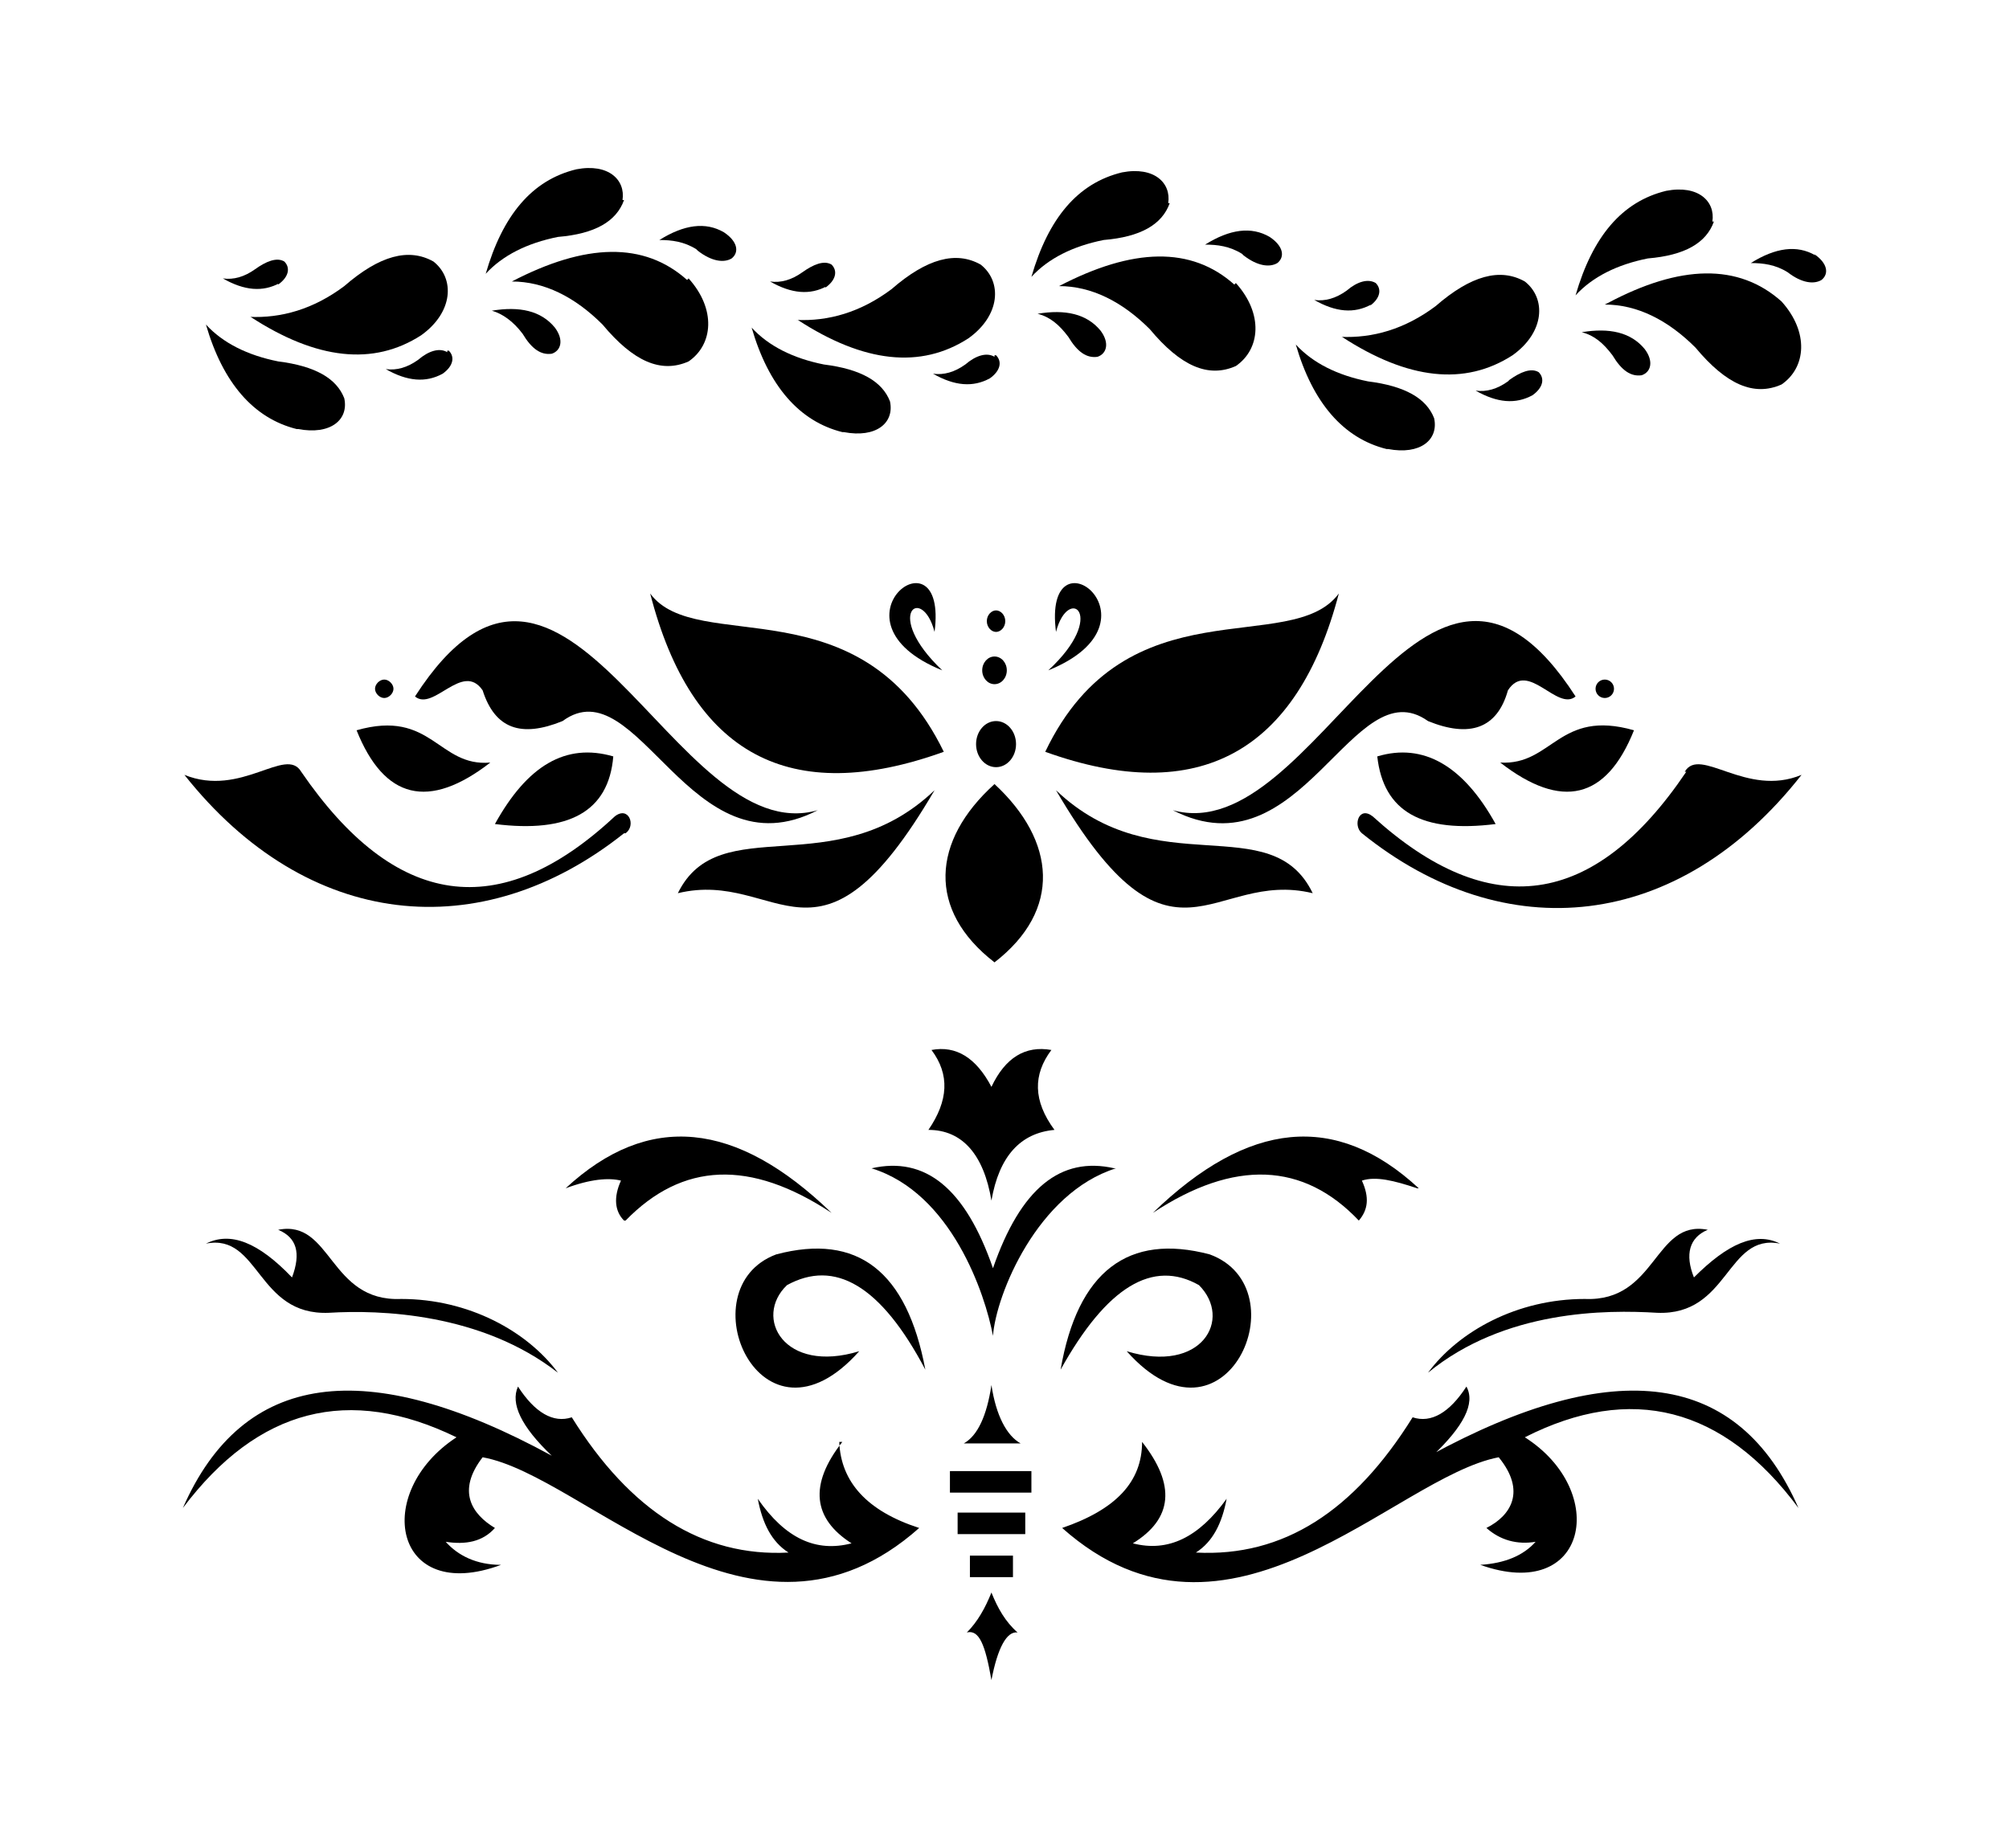 <?xml version="1.0" encoding="iso-8859-1"?>
<!-- Generator: Adobe Illustrator 28.5.0, SVG Export Plug-In . SVG Version: 9.03 Build 54727)  -->
<svg version="1.1" id="Livello_1" xmlns="http://www.w3.org/2000/svg" xmlns:xlink="http://www.w3.org/1999/xlink" x="0px" y="0px"
	 viewBox="0 0 935.435 860.663" style="enable-background:new 0 0 935.435 860.663;" xml:space="preserve">
<g id="Capa_1">
	<path d="M623.395,276.386c-22.188,30.062-98.774-5.726-136.708,73.722C558.262,375.875,604.07,350.108,623.395,276.386z"/>
	<path d="M483.108,146.119c5.726,1.432,10.021,5.01,14.315,10.736c4.294,7.158,8.589,10.021,13.599,9.305
		c4.294-1.432,5.726-6.442,1.431-12.168l0,0C506.012,146.119,495.992,143.972,483.108,146.119z"/>
	<path d="M574.724,132.52c-20.041-17.894-47.239-17.178-81.595,0.716c15.031,0,29.346,7.158,42.229,20.041
		c14.315,17.178,27.198,22.904,40.082,17.178c11.452-7.873,12.884-24.336,0-38.651l0,0L574.724,132.52z"/>
	<path d="M461.636,559.107c3.579-20.757,13.599-31.493,29.346-32.924l0,0c-10.021-13.599-10.021-25.767-1.432-37.219
		c-12.168-2.147-21.473,3.579-27.914,17.178c-7.158-13.599-16.462-19.325-27.914-17.178c8.589,11.452,7.873,23.62-1.431,37.219
		C448.036,526.183,458.057,537.635,461.636,559.107C461.636,559.107,461.636,559.107,461.636,559.107z"/>
	<path d="M229.017,144.688c5.01,1.431,10.021,5.01,14.315,10.736c4.295,7.158,8.589,10.02,13.599,9.305
		c4.295-1.432,5.726-6.442,1.432-12.168l0,0C251.921,144.688,241.9,142.541,229.017,144.688z"/>
	<polygon points="490.266,489.68 490.266,489.68 490.266,489.68 	"/>
	<path d="M491.697,294.28c5.726-22.188,24.336-7.873-3.579,17.894C544.663,289.269,485.255,244.177,491.697,294.28z"/>
	<path d="M463.067,365.139c-29.346,26.483-31.493,58.691,0,83.027C494.56,423.83,491.697,391.622,463.067,365.139z"/>
	<path d="M702.128,177.612c-5.01,3.579-10.021,5.01-15.031,4.294c10.021,5.726,18.609,6.442,26.483,2.147
		c5.01-3.579,5.726-7.873,2.863-10.736c-3.579-2.147-8.589,0-13.599,3.579l0,0L702.128,177.612z"/>
	<path d="M319.917,130.373c-20.041-17.894-47.24-17.178-81.596,0.716c15.031,0,29.346,7.158,42.229,20.041
		c14.315,17.178,27.199,22.904,40.082,17.178c11.452-7.873,12.883-24.335,0-38.65l0,0L319.917,130.373z"/>
	<polygon points="710.001,131.804 710.001,131.804 710.001,131.804 	"/>
	<path d="M637.71,142.541c5.01-3.579,5.726-7.873,2.863-10.736c-3.579-2.147-8.589-0.716-13.599,3.579
		c-5.01,3.579-10.021,5.01-15.031,4.295c10.021,5.726,18.609,6.442,26.483,2.147l0,0L637.71,142.541z"/>
	<path d="M624.827,156.856c30.777,20.041,57.26,22.904,79.448,8.589c15.031-10.736,15.746-26.483,5.726-34.356
		c-11.452-6.442-25.051-2.863-41.513,11.452c-14.315,10.736-29.346,15.031-44.377,14.315l0,0L624.827,156.856z"/>
	<path d="M765.829,162.582L765.829,162.582c-6.442-7.873-16.462-10.02-29.346-7.873c5.726,1.431,10.021,5.01,14.315,10.736
		c4.294,7.158,8.589,10.021,13.599,9.305C768.692,173.318,770.124,168.308,765.829,162.582z"/>
	<path d="M760.819,340.088c-35.072-10.021-37.935,16.462-62.27,15.031C727.179,377.307,747.936,372.296,760.819,340.088z"/>
	<circle cx="747.22" cy="320.762" r="4.294"/>
	<path d="M183.209,320.762c0-2.147-2.147-4.294-4.295-4.294c-2.147,0-4.294,2.147-4.294,4.294c0,2.147,2.147,4.294,4.294,4.294
		C181.062,325.057,183.209,322.91,183.209,320.762z"/>
	<path d="M491.697,368.002c54.397,93.048,72.291,36.503,119.53,47.955C591.902,375.875,538.221,412.379,491.697,368.002z"/>
	<path d="M702.128,321.478c9.305-14.315,22.904,10.021,31.493,2.863c-70.143-108.794-120.246,71.575-187.527,52.966l0,0
		c60.123,30.777,83.743-66.565,118.815-41.513C684.234,343.667,697.117,339.372,702.128,321.478z"/>
	<path d="M660.614,553.381c-38.651-35.788-79.448-31.493-123.825,11.452c37.935-25.051,70.144-23.62,95.911,3.579
		c4.294-5.01,5.01-10.736,1.431-18.609c6.442-2.147,15.031,0,25.767,3.579l0,0H660.614z"/>
	<path d="M641.289,352.255c2.863,25.767,20.757,35.788,55.113,31.493C681.371,356.55,662.761,345.814,641.289,352.255z"/>
	<path d="M797.322,103.174c1.432-9.305-6.442-17.178-21.472-14.315c-20.757,5.01-34.356,21.473-42.229,48.671
		c7.873-8.589,19.325-14.315,33.64-17.178c17.178-1.432,27.199-7.158,30.777-17.178l0,0H797.322z"/>
	<path d="M747.22,141.825c15.031,0,29.346,7.158,42.229,20.041c14.315,17.178,27.199,22.904,40.082,17.178
		c11.452-7.873,12.884-24.335,0-38.65c-20.041-17.894-47.239-17.178-80.88,0.716l0,0L747.22,141.825z"/>
	<polygon points="828.1,140.393 828.1,140.393 828.1,140.393 	"/>
	<path d="M435.153,294.28c6.442-50.103-52.966-5.01,3.579,17.894C410.817,285.691,429.427,272.091,435.153,294.28z"/>
	<path d="M646.299,209.105c15.031,2.863,23.62-4.295,21.473-14.315c-3.579-9.305-13.599-15.031-30.777-17.178
		c-14.315-2.863-25.767-8.589-33.64-17.178c7.873,27.199,22.188,43.661,42.229,48.671l0,0H646.299z"/>
	<path d="M302.739,276.386c19.325,75.154,65.133,99.489,136.708,73.722C400.797,270.66,324.212,305.732,302.739,276.386z"/>
	<path d="M228.301,355.118c-24.336,2.147-27.199-25.051-62.27-15.031C178.914,372.296,199.671,377.307,228.301,355.118z"/>
	<path d="M230.448,383.748c34.356,4.294,52.965-5.726,55.113-31.493C263.373,345.814,245.479,356.55,230.448,383.748z"/>
	<path d="M435.153,368.002c-46.524,44.377-100.205,8.589-119.53,47.955C362.862,404.505,380.756,461.049,435.153,368.002z"/>
	<path d="M380.756,377.307c-67.281,19.325-117.383-161.76-187.527-52.966l0,0c8.589,7.158,22.188-16.462,31.493-2.863
		c5.726,17.894,17.894,22.188,37.219,14.315C297.013,310.026,321.349,408.084,380.756,377.307z"/>
	<path d="M291.287,568.412c26.483-27.198,57.976-28.63,95.911-3.579c-44.377-42.945-85.174-47.24-123.825-11.452
		c11.452-4.294,20.041-5.01,25.767-3.579c-3.579,7.873-2.863,14.315,1.431,18.609H291.287z"/>
	<rect x="442.31" y="685.079" width="37.935" height="10.021"/>
	<rect x="451.615" y="724.445" width="20.041" height="10.021"/>
	<path d="M475.235,672.196c-6.442-3.579-11.452-12.883-13.599-27.198c-2.147,14.315-6.442,23.62-12.884,27.198H475.235z"/>
	<rect x="445.889" y="704.405" width="31.493" height="10.021"/>
	<path d="M361.431,584.159L361.431,584.159c-42.229,15.746-7.158,96.626,38.651,45.092c-35.072,10.736-49.387-15.747-33.64-30.777
		c22.188-12.168,43.661,0,64.418,39.366C422.269,592.032,399.365,574.138,361.431,584.159z"/>
	<path d="M450.184,760.233c5.726-1.431,8.589,5.726,11.452,22.188c2.863-15.031,7.158-22.904,12.168-22.188
		c-5.726-5.01-9.305-11.452-12.168-18.609C458.773,748.781,455.194,755.223,450.184,760.233z"/>
	<path d="M95.887,579.148c25.051-5.01,23.62,33.64,57.26,32.209c23.62-1.431,70.859,0,106.647,27.914
		c-14.315-19.325-41.513-34.356-73.007-34.356c-33.64,1.432-32.209-37.219-57.26-32.209c8.589,3.579,10.736,10.736,6.442,22.188
		C120.223,578.432,107.339,573.422,95.887,579.148z"/>
	<polygon points="392.208,671.48 392.208,671.48 392.208,671.48 	"/>
	<path d="M392.208,671.48c-15.747,20.041-13.599,35.787,4.294,47.24c-16.462,4.294-30.777-2.147-43.661-20.757
		c2.147,11.452,6.442,20.041,14.315,25.051c-40.082,2.147-73.722-19.325-100.921-62.986c-8.589,2.863-17.178-2.147-25.051-14.315
		c-3.579,7.873,1.432,18.609,15.747,32.209c-86.606-47.24-143.866-39.366-171.78,24.336c35.072-46.524,77.301-57.26,127.404-32.924
		c-39.366,25.767-29.346,78.017,20.757,59.407c-11.452,0-20.041-4.294-25.767-10.736c9.305,1.431,17.178,0,22.904-6.442
		c-10.736-6.442-17.894-17.178-5.726-32.924c47.955,8.589,125.972,101.637,203.273,32.924
		c-24.336-7.873-36.503-21.472-37.219-40.082H392.208z"/>
	<path d="M291.287,388.043c5.01-3.579,1.431-12.884-5.01-7.873c-53.681,50.103-102.352,42.945-146.013-20.757
		c-7.158-12.168-27.914,12.168-54.397,1.431c57.26,72.291,138.14,80.164,204.705,27.199l0,0H291.287z"/>
	<path d="M785.155,359.413c-42.945,63.702-91.616,70.143-146.013,20.757c-6.442-5.01-9.305,4.294-5.01,7.873
		c66.565,53.681,147.445,45.808,204.705-27.199c-25.767,10.736-47.24-13.599-54.397-1.431l0,0H785.155z"/>
	<path d="M845.278,118.921c-8.589-5.01-18.609-3.579-30.062,3.579c5.726,0,11.452,0.716,17.178,4.295
		c6.442,5.01,12.168,5.726,15.746,3.579c3.579-2.863,2.863-7.873-3.579-12.168l0,0L845.278,118.921z"/>
	<path d="M795.175,572.706c-25.051-5.01-23.62,33.64-57.26,32.209c-31.493,0-58.691,15.031-73.006,34.356
		c35.788-29.346,83.027-29.346,106.647-27.914c33.64,1.432,32.209-37.219,57.26-32.209c-11.452-5.726-24.336,0-40.082,15.746
		C784.439,584.159,786.586,576.285,795.175,572.706z"/>
	<path d="M667.056,677.922c14.315-13.599,20.041-24.336,15.746-32.209c-7.873,12.168-16.462,17.178-25.051,14.315
		c-27.199,43.661-60.123,65.133-100.921,62.986c7.873-5.01,12.168-13.599,14.315-25.051c-12.883,17.894-27.198,25.051-43.661,20.757
		c18.609-11.452,20.041-27.199,4.294-47.24c0,18.609-12.168,31.493-37.219,40.082c77.301,68.712,154.602-23.62,203.273-32.924
		c12.884,15.747,5.726,27.199-5.726,32.924c6.442,5.726,14.315,7.873,22.904,6.442c-5.726,6.442-14.315,10.021-25.767,10.736
		c50.103,17.894,60.123-34.356,20.757-59.407c49.387-25.051,92.332-14.315,127.404,32.924
		c-27.914-63.702-85.174-71.575-171.78-24.336C665.624,677.922,667.056,677.922,667.056,677.922z"/>
	<path d="M558.262,598.474c15.747,15.746,1.432,41.513-33.64,30.777c45.808,51.534,81.596-29.346,38.651-45.092l0,0
		c-37.935-10.021-61.555,7.873-69.428,53.681C515.317,599.189,536.789,586.306,558.262,598.474z"/>
	<path d="M518.896,544.076c-25.051-5.726-43.661,9.305-56.544,46.524v1.431V590.6c-12.883-37.219-31.493-52.25-56.544-46.524
		c37.219,11.452,52.966,58.692,56.544,78.017c1.431-19.325,20.757-66.565,57.26-78.017l0,0H518.896z"/>
	<polygon points="682.802,645.713 682.802,645.713 682.802,645.713 	"/>
	<path d="M138.832,199.801c15.031,2.863,23.62-4.294,21.472-14.315l0,0c-3.579-9.305-13.599-15.031-30.777-17.178
		c-14.315-2.863-25.767-8.589-33.64-17.178c7.873,27.198,22.188,43.661,42.229,48.671
		C138.117,199.801,138.832,199.801,138.832,199.801z"/>
	<path d="M579.019,118.921c6.442,5.01,12.168,5.726,15.747,3.579c3.579-2.863,2.863-7.873-3.579-12.168
		c-8.589-5.01-18.609-3.579-30.061,3.579c5.726,0,11.452,0.716,17.178,4.295l0,0L579.019,118.921z"/>
	<path d="M463.067,166.16c-3.579-2.147-8.589-0.716-13.599,3.579c-5.01,3.579-10.021,5.01-15.031,4.295
		c10.021,5.726,18.609,6.442,26.483,2.147c5.01-3.579,5.726-7.873,2.863-10.736h-0.716L463.067,166.16z"/>
	<polygon points="456.625,123.215 456.625,123.215 456.625,123.215 	"/>
	<ellipse cx="463.067" cy="312.173" rx="5.726" ry="6.442"/>
	<path d="M543.947,94.585c1.432-9.305-6.442-17.178-21.472-14.315l0,0c-20.757,5.01-34.356,21.473-42.229,48.671
		c7.873-8.589,19.325-14.315,33.64-17.178c17.178-1.431,27.199-7.158,30.777-17.178l0,0H543.947z"/>
	<path d="M371.451,148.982c30.777,20.041,57.26,22.904,79.448,8.589c15.031-10.736,15.747-26.483,5.726-34.356
		c-11.452-6.442-25.051-2.863-41.514,11.452c-14.315,10.736-29.346,15.031-44.376,14.315H371.451z"/>
	<ellipse cx="463.783" cy="346.529" rx="9.305" ry="10.736"/>
	<path d="M459.488,289.269c0,2.863,2.147,5.01,4.294,5.01s4.294-2.147,4.294-5.01s-2.147-5.01-4.294-5.01
		S459.488,286.406,459.488,289.269z"/>
	<path d="M116.644,147.551c30.777,20.041,57.26,22.904,79.448,8.589c15.031-10.736,15.747-26.483,5.726-34.356
		c-11.452-6.442-25.051-2.863-41.514,11.452c-14.315,10.736-29.346,15.031-44.377,14.315l0,0H116.644z"/>
	<path d="M384.335,133.952c5.01-3.579,5.726-7.873,2.863-10.736l0,0c-3.579-2.147-8.589,0-13.599,3.579s-10.021,5.01-15.031,4.294
		c10.021,5.726,18.609,6.442,26.483,2.147h-0.716L384.335,133.952z"/>
	<path d="M129.528,132.52c5.01-3.579,5.726-7.873,2.863-10.736l0,0c-3.579-2.147-8.589,0-13.599,3.579
		c-5.01,3.579-10.021,5.01-15.031,4.295c10.021,5.726,18.61,6.442,26.483,2.147h-0.716V132.52z"/>
	<path d="M208.26,164.013c-3.579-2.147-8.589-0.716-13.599,3.579c-5.01,3.579-10.021,5.01-15.031,4.295
		c10.02,5.726,18.61,6.442,26.483,2.147c5.01-3.579,5.726-7.873,2.863-10.736h-0.716V164.013z"/>
	<path d="M392.924,201.232c15.031,2.863,23.62-4.294,21.473-14.315l0,0c-3.579-9.305-13.599-15.031-30.777-17.178
		c-14.315-2.863-25.767-8.589-33.64-17.178c7.873,27.198,22.188,43.661,42.229,48.671l0,0L392.924,201.232z"/>
	<path d="M289.856,93.154c1.432-9.305-6.442-17.178-21.473-14.315l0,0c-20.757,5.01-34.356,21.473-42.229,48.671
		c7.873-8.589,19.325-14.315,33.64-17.178c17.178-1.431,27.199-7.158,30.777-17.178l0,0H289.856z"/>
	<path d="M324.927,116.774c6.442,5.01,12.168,5.726,15.746,3.579c3.579-2.863,2.863-7.873-3.579-12.168
		c-8.589-5.01-18.609-3.579-30.062,3.579c5.726,0,11.452,0.716,17.178,4.295l0,0L324.927,116.774z"/>
</g>
</svg>

